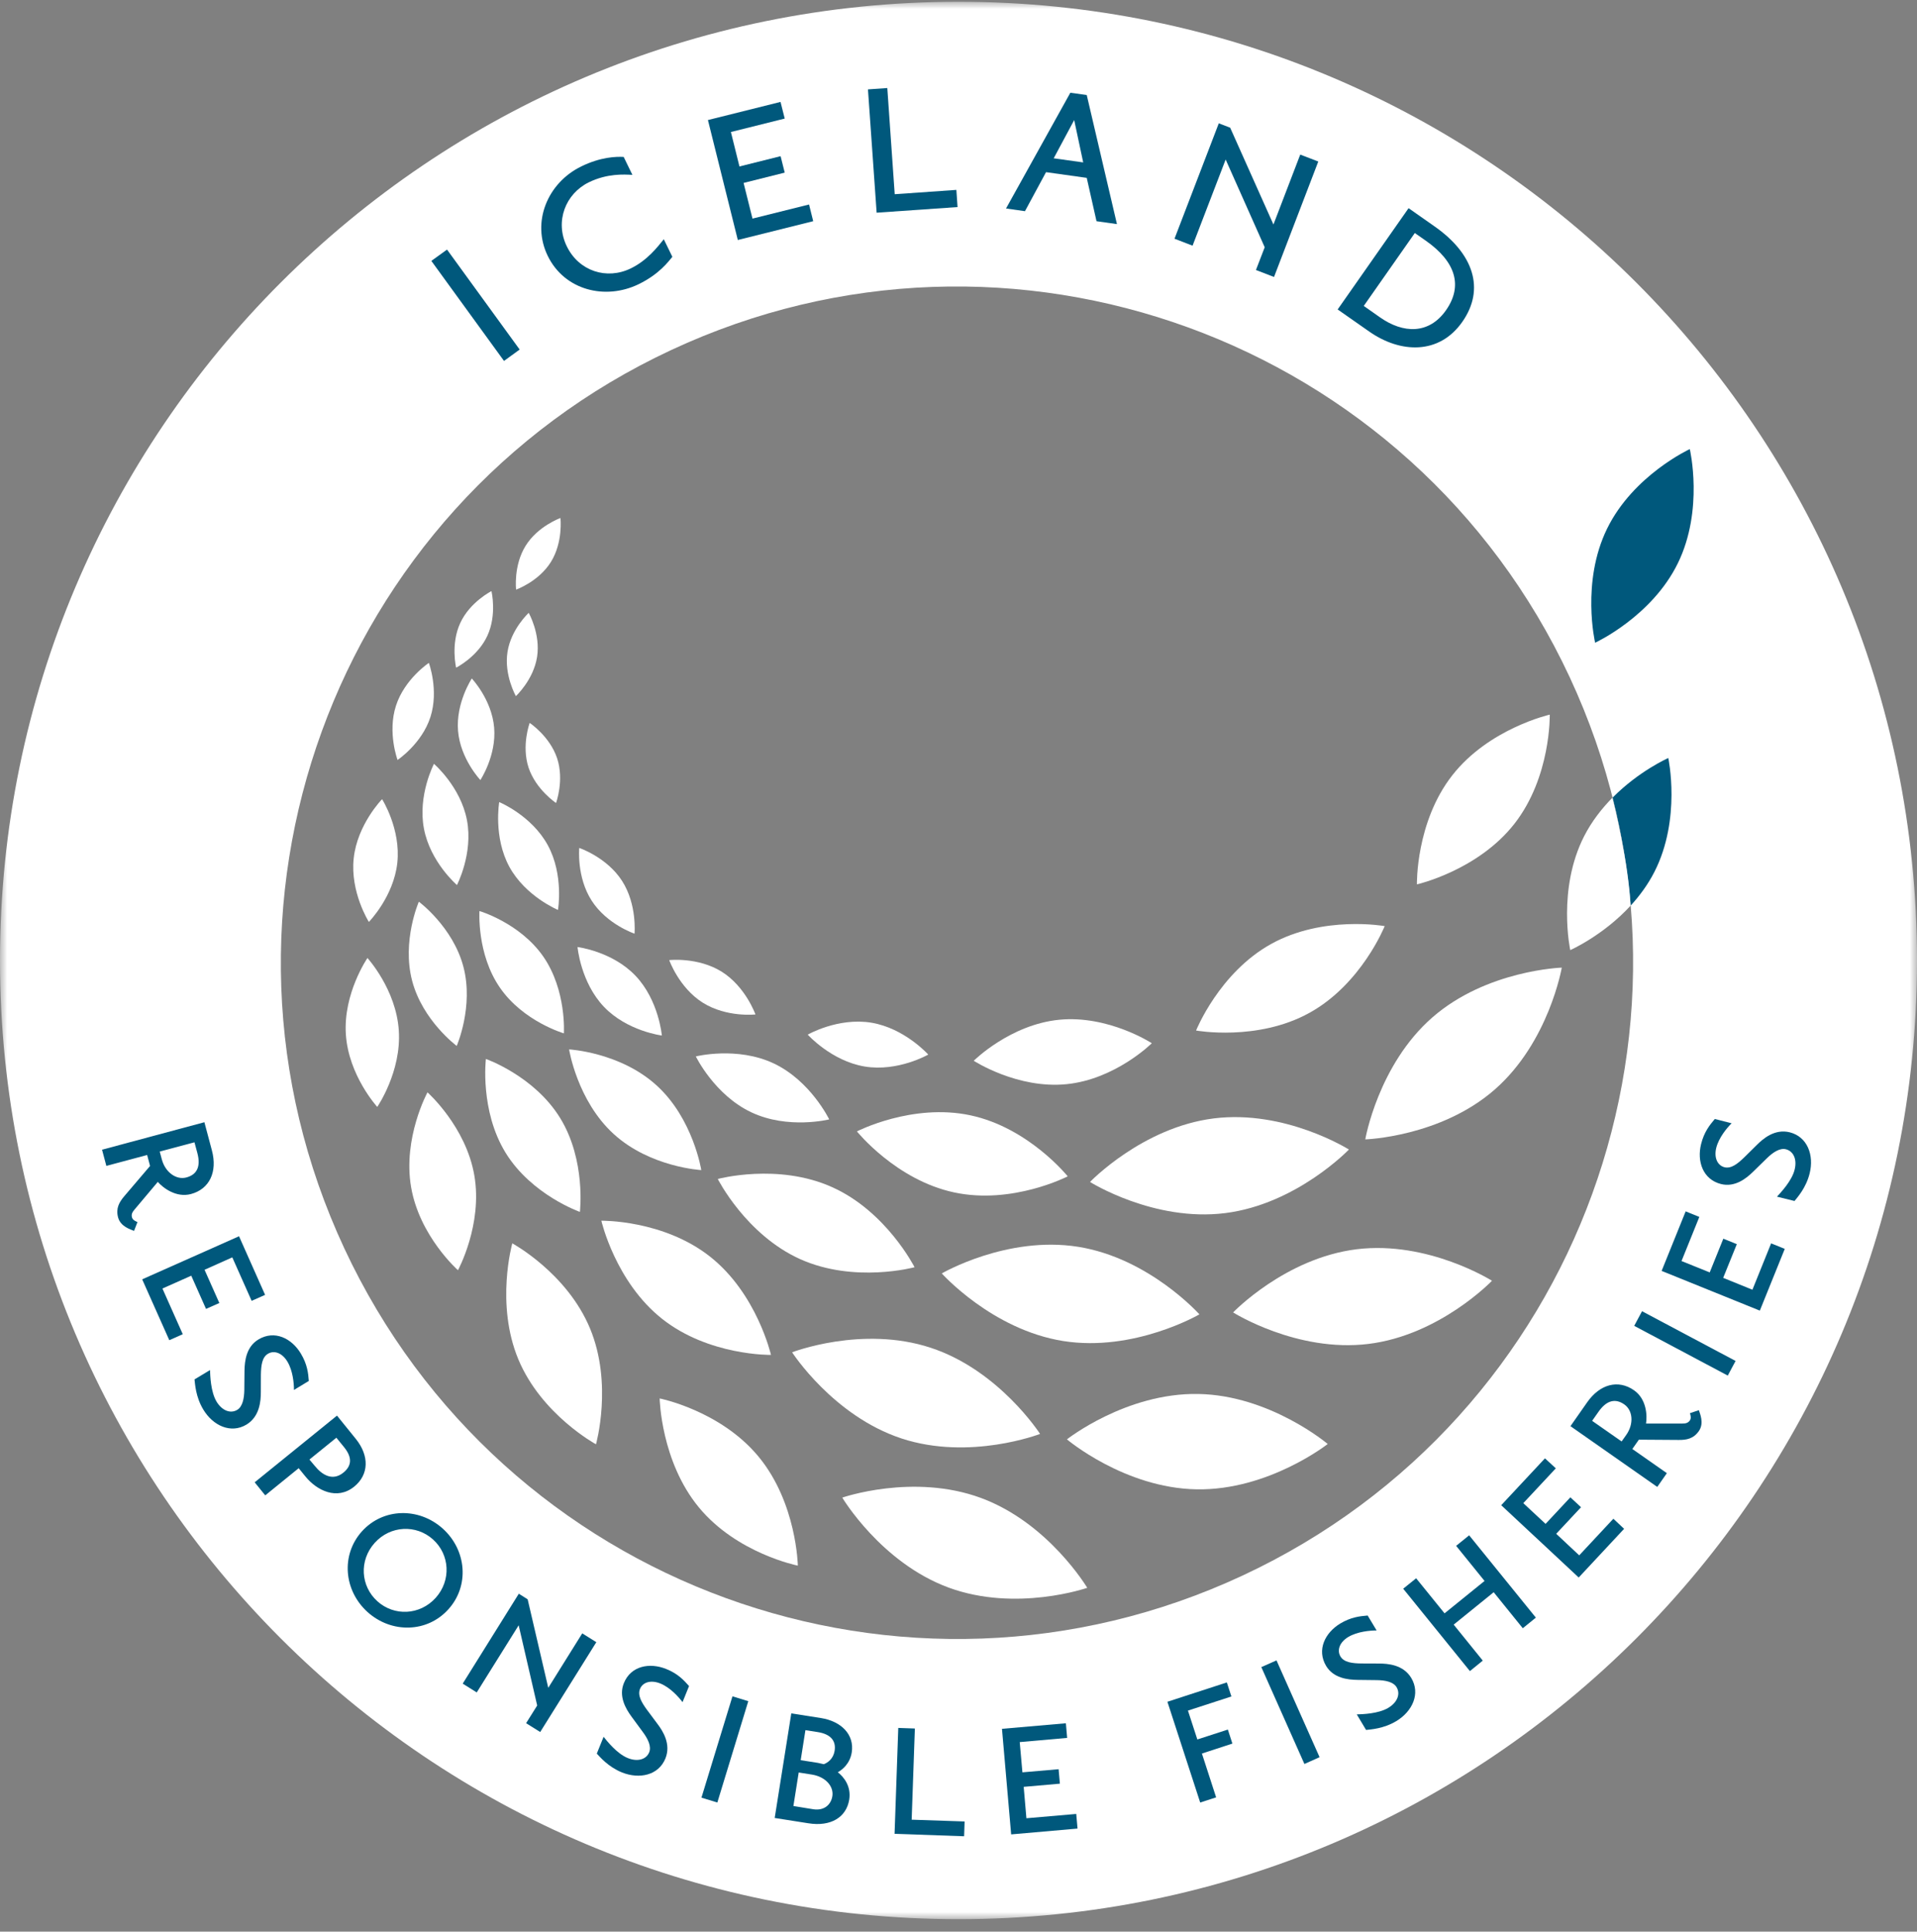 <?xml version="1.0" encoding="UTF-8"?>
<svg width="135px" height="136px" viewBox="0 0 135 136" version="1.1" xmlns="http://www.w3.org/2000/svg" xmlns:xlink="http://www.w3.org/1999/xlink">
    <rect x="0" y="0" width="135" height="136" fill="#808080" stroke="none"/>
    <!-- Generator: Sketch 48.2 (47327) - http://www.bohemiancoding.com/sketch -->
    <title>Page 1</title>
    <desc>Created with Sketch.</desc>
    <defs>
        <polygon id="path-1" points="0 0.002 135 0.002 135 135 0 135"></polygon>
    </defs>
    <g id="logo-/-big-/-transparent" stroke="none" stroke-width="1" fill="none" fill-rule="evenodd" transform="translate(0, -1)">
        <g id="Page-1" transform="translate(0, 1)">
            <g id="Group-3" transform="translate(0, 0.123)">
                <mask id="mask-2" fill="white">
                    <use xlink:href="#path-1"></use>
                </mask>
                <g id="Clip-2"></g>
                <path d="M24.249,87.774 C35.362,111.602 63.684,121.914 87.511,110.804 C111.341,99.694 121.646,71.371 110.536,47.543 C99.424,23.718 71.1,13.407 47.272,24.52 C23.445,35.628 13.138,63.947 24.249,87.774 M-0,67.502 C-0,30.22 30.223,0.002 67.502,0.002 C104.781,0.002 135,30.22 135,67.502 C135,104.783 104.781,135.001 67.502,135.001 C30.223,135.001 -0,104.783 -0,67.502" id="Fill-1" fill="#FFFFFF" mask="url(#mask-2)"></path>
            </g>
            <path d="M114.836,63.76 C114.622,61.219 114.2,58.681 113.564,56.157 C115.431,54.273 117.485,53.37 117.485,53.37 C117.485,53.37 118.412,57.655 116.507,61.389 C116.045,62.292 115.459,63.08 114.836,63.76" id="Fill-4" fill="#00587C"></path>
            <path d="M34.61,41.619 C34.61,41.619 35.009,43.275 34.32,44.764 C33.634,46.251 32.122,47.008 32.122,47.008 C32.122,47.008 31.724,45.351 32.412,43.865 C33.098,42.376 34.61,41.619 34.61,41.619" id="Fill-6" fill="#FFFFFF"></path>
            <path d="M29.496,63.486 C29.496,63.486 31.899,65.263 32.635,68.07 C33.371,70.873 32.163,73.639 32.163,73.639 C32.163,73.639 29.762,71.862 29.024,69.055 C28.287,66.252 29.496,63.486 29.496,63.486" id="Fill-8" fill="#FFFFFF"></path>
            <path d="M30.104,76.909 C30.104,76.909 32.814,79.313 33.405,82.765 C33.999,86.225 32.251,89.432 32.251,89.432 C32.251,89.432 29.54,87.035 28.949,83.575 C28.358,80.117 30.104,76.909 30.104,76.909" id="Fill-10" fill="#FFFFFF"></path>
            <path d="M42.349,85.947 C42.349,85.947 46.713,85.873 50.012,88.482 C53.311,91.089 54.294,95.395 54.294,95.395 C54.294,95.395 49.93,95.468 46.633,92.861 C43.332,90.252 42.349,85.947 42.349,85.947" id="Fill-12" fill="#FFFFFF"></path>
            <path d="M30.201,46.672 C30.201,46.672 30.918,48.596 30.312,50.484 C29.706,52.37 27.997,53.506 27.997,53.506 C27.997,53.506 27.275,51.577 27.884,49.69 C28.493,47.801 30.201,46.672 30.201,46.672" id="Fill-14" fill="#FFFFFF"></path>
            <path d="M33.226,47.771 C33.226,47.771 34.633,49.254 34.799,51.23 C34.967,53.207 33.829,54.92 33.829,54.92 C33.829,54.92 32.423,53.439 32.257,51.462 C32.091,49.486 33.226,47.771 33.226,47.771" id="Fill-16" fill="#FFFFFF"></path>
            <path d="M30.561,53.78 C30.561,53.78 32.438,55.39 32.884,57.745 C33.333,60.099 32.18,62.313 32.18,62.313 C32.18,62.313 30.304,60.704 29.857,58.35 C29.404,55.993 30.561,53.78 30.561,53.78" id="Fill-18" fill="#FFFFFF"></path>
            <path d="M35.156,56.472 C35.156,56.472 37.433,57.409 38.576,59.506 C39.719,61.6 39.294,64.064 39.294,64.064 C39.294,64.064 37.016,63.123 35.871,61.03 C34.731,58.933 35.156,56.472 35.156,56.472" id="Fill-20" fill="#FFFFFF"></path>
            <path d="M26.907,56.267 C26.907,56.267 28.237,58.361 27.98,60.747 C27.722,63.134 25.977,64.91 25.977,64.91 C25.977,64.91 24.651,62.819 24.909,60.431 C25.164,58.044 26.907,56.267 26.907,56.267" id="Fill-22" fill="#FFFFFF"></path>
            <path d="M33.765,64.143 C33.765,64.143 36.625,64.984 38.268,67.36 C39.909,69.742 39.709,72.755 39.709,72.755 C39.709,72.755 36.846,71.92 35.205,69.537 C33.563,67.161 33.765,64.143 33.765,64.143" id="Fill-24" fill="#FFFFFF"></path>
            <path d="M25.877,67.45 C25.877,67.45 27.896,69.659 28.085,72.556 C28.278,75.453 26.567,77.934 26.567,77.934 C26.567,77.934 24.546,75.726 24.357,72.829 C24.165,69.938 25.877,67.45 25.877,67.45" id="Fill-26" fill="#FFFFFF"></path>
            <path d="M34.218,74.558 C34.218,74.558 37.622,75.746 39.448,78.718 C41.276,81.693 40.837,85.326 40.837,85.326 C40.837,85.326 37.433,84.132 35.605,81.162 C33.779,78.188 34.218,74.558 34.218,74.558" id="Fill-28" fill="#FFFFFF"></path>
            <path d="M40.077,73.885 C40.077,73.885 43.68,74.081 46.25,76.43 C48.82,78.775 49.386,82.382 49.386,82.382 C49.386,82.382 45.788,82.188 43.217,79.842 C40.646,77.497 40.077,73.885 40.077,73.885" id="Fill-30" fill="#FFFFFF"></path>
            <path d="M36.077,87.54 C36.077,87.54 39.92,89.616 41.547,93.523 C43.174,97.43 41.971,101.688 41.971,101.688 C41.971,101.688 38.133,99.61 36.502,95.705 C34.876,91.799 36.077,87.54 36.077,87.54" id="Fill-32" fill="#FFFFFF"></path>
            <path d="M46.455,98.46 C46.455,98.46 50.735,99.306 53.422,102.561 C56.108,105.811 56.186,110.232 56.186,110.232 C56.186,110.232 51.907,109.385 49.221,106.136 C46.534,102.887 46.455,98.46 46.455,98.46" id="Fill-34" fill="#FFFFFF"></path>
            <path d="M50.548,83.008 C50.548,83.008 54.774,81.862 58.597,83.582 C62.421,85.294 64.406,89.222 64.406,89.222 C64.406,89.222 60.181,90.369 56.356,88.655 C52.528,86.934 50.548,83.008 50.548,83.008" id="Fill-36" fill="#FFFFFF"></path>
            <path d="M60.346,79.658 C60.346,79.658 64.248,77.649 68.344,78.527 C72.444,79.401 75.192,82.823 75.192,82.823 C75.192,82.823 71.294,84.833 67.196,83.955 C63.096,83.081 60.346,79.658 60.346,79.658" id="Fill-38" fill="#FFFFFF"></path>
            <path d="M66.323,89.658 C66.323,89.658 70.908,86.987 75.918,87.782 C80.928,88.576 84.465,92.54 84.465,92.54 C84.465,92.54 79.879,95.211 74.871,94.417 C69.862,93.618 66.323,89.658 66.323,89.658" id="Fill-40" fill="#FFFFFF"></path>
            <path d="M55.782,95.211 C55.782,95.211 60.714,93.303 65.54,94.891 C70.362,96.473 73.244,100.958 73.244,100.958 C73.244,100.958 68.311,102.861 63.49,101.279 C58.666,99.689 55.782,95.211 55.782,95.211" id="Fill-42" fill="#FFFFFF"></path>
            <path d="M49.002,74.379 C49.002,74.379 51.897,73.654 54.489,74.873 C57.083,76.099 58.394,78.812 58.394,78.812 C58.394,78.812 55.499,79.539 52.905,78.312 C50.313,77.087 49.002,74.379 49.002,74.379" id="Fill-44" fill="#FFFFFF"></path>
            <path d="M40.671,66.678 C40.671,66.678 43.116,66.978 44.754,68.7 C46.395,70.422 46.61,72.908 46.61,72.908 C46.61,72.908 44.167,72.603 42.529,70.884 C40.887,69.159 40.671,66.678 40.671,66.678" id="Fill-46" fill="#FFFFFF"></path>
            <path d="M76.762,83.218 C76.762,83.218 80.446,79.375 85.477,78.744 C90.516,78.113 94.994,80.935 94.994,80.935 C94.994,80.935 91.313,84.779 86.281,85.411 C81.246,86.042 76.762,83.218 76.762,83.218" id="Fill-48" fill="#FFFFFF"></path>
            <path d="M40.792,59.701 C40.792,59.701 42.734,60.352 43.805,62.018 C44.879,63.686 44.684,65.736 44.684,65.736 C44.684,65.736 42.743,65.085 41.67,63.418 C40.593,61.75 40.792,59.701 40.792,59.701" id="Fill-50" fill="#FFFFFF"></path>
            <path d="M56.881,72.845 C56.881,72.845 59.015,71.62 61.36,72.004 C63.705,72.392 65.371,74.249 65.371,74.249 C65.371,74.249 63.237,75.478 60.892,75.09 C58.547,74.7 56.881,72.845 56.881,72.845" id="Fill-52" fill="#FFFFFF"></path>
            <path d="M37.302,50.899 C37.302,50.899 38.722,51.839 39.237,53.396 C39.746,54.953 39.157,56.535 39.157,56.535 C39.157,56.535 37.738,55.594 37.222,54.042 C36.712,52.487 37.302,50.899 37.302,50.899" id="Fill-54" fill="#FFFFFF"></path>
            <path d="M37.233,43.15 C37.233,43.15 38.075,44.632 37.823,46.246 C37.573,47.865 36.33,49.012 36.33,49.012 C36.33,49.012 35.487,47.529 35.738,45.91 C35.987,44.29 37.233,43.15 37.233,43.15" id="Fill-56" fill="#FFFFFF"></path>
            <path d="M39.468,36.472 C39.468,36.472 39.663,38.165 38.801,39.558 C37.937,40.951 36.345,41.513 36.345,41.513 C36.345,41.513 36.149,39.826 37.012,38.433 C37.874,37.039 39.468,36.472 39.468,36.472" id="Fill-58" fill="#FFFFFF"></path>
            <path d="M68.573,74.685 C68.573,74.685 71.129,72.14 74.589,71.798 C78.054,71.456 81.114,73.45 81.114,73.45 C81.114,73.45 78.559,75.993 75.096,76.335 C71.635,76.677 68.573,74.685 68.573,74.685" id="Fill-60" fill="#FFFFFF"></path>
            <path d="M47.128,67.598 C47.128,67.598 49.161,67.371 50.837,68.422 C52.514,69.481 53.201,71.425 53.201,71.425 C53.201,71.425 51.17,71.652 49.49,70.595 C47.814,69.537 47.128,67.598 47.128,67.598" id="Fill-62" fill="#FFFFFF"></path>
            <path d="M99.783,62.266 C99.783,62.266 99.69,57.886 102.275,54.586 C104.858,51.283 109.138,50.316 109.138,50.316 C109.138,50.316 109.232,54.695 106.65,57.998 C104.066,61.298 99.783,62.266 99.783,62.266" id="Fill-64" fill="#FFFFFF"></path>
            <path d="M75.135,101.341 C75.135,101.341 79.305,98.056 84.379,98.145 C89.445,98.233 93.501,101.667 93.501,101.667 C93.501,101.667 89.331,104.949 84.264,104.859 C79.19,104.769 75.135,101.341 75.135,101.341" id="Fill-66" fill="#FFFFFF"></path>
            <path d="M84.231,72.556 C84.231,72.556 85.856,68.486 89.525,66.457 C93.194,64.428 97.514,65.204 97.514,65.204 C97.514,65.204 95.887,69.28 92.219,71.309 C88.552,73.34 84.231,72.556 84.231,72.556" id="Fill-68" fill="#FFFFFF"></path>
            <path d="M112.333,45.252 C112.333,45.252 111.332,40.988 113.174,37.224 C115.016,33.455 119,31.619 119,31.619 C119,31.619 120.002,35.883 118.162,39.648 C116.321,43.419 112.333,45.252 112.333,45.252" id="Fill-70" fill="#00587C"></path>
            <path d="M111.558,58.875 C112.1,57.814 112.813,56.914 113.553,56.161 C113.716,56.813 114.675,60.746 114.831,63.764 C112.887,65.879 110.581,66.894 110.581,66.894 C110.581,66.894 109.653,62.608 111.558,58.875" id="Fill-72" fill="#FFFFFF"></path>
            <path d="M59.315,105.442 C59.315,105.442 64.313,103.707 69.078,105.465 C73.842,107.22 76.567,111.793 76.567,111.793 C76.567,111.793 71.572,113.529 66.804,111.777 C62.04,110.021 59.315,105.442 59.315,105.442" id="Fill-74" fill="#FFFFFF"></path>
            <path d="M86.839,92.404 C86.839,92.404 90.509,88.575 95.547,87.955 C100.578,87.34 105.069,90.174 105.069,90.174 C105.069,90.174 101.397,94.007 96.365,94.622 C91.328,95.239 86.839,92.404 86.839,92.404" id="Fill-76" fill="#FFFFFF"></path>
            <path d="M96.146,80.221 C96.146,80.221 97.047,74.975 100.868,71.635 C104.689,68.297 109.984,68.128 109.984,68.128 C109.984,68.128 109.082,73.375 105.259,76.715 C101.44,80.053 96.146,80.221 96.146,80.221" id="Fill-78" fill="#FFFFFF"></path>
            <polygon id="Fill-80" fill="#00587C" points="36.596 24.611 31.481 17.572 30.377 18.369 35.493 25.412"></polygon>
            <path d="M44.536,12.313 L43.921,11.048 C43.379,11.02 42.3,11.051 40.94,11.714 C38.556,12.875 37.412,15.635 38.574,18.018 C39.756,20.441 42.628,21.152 44.982,20.006 C46.429,19.299 47.059,18.428 47.35,18.083 L46.746,16.845 C46.311,17.381 45.593,18.328 44.424,18.896 C42.73,19.723 40.77,19.095 39.916,17.344 C39.057,15.581 39.83,13.637 41.469,12.835 C42.765,12.205 43.941,12.278 44.536,12.313" id="Fill-82" fill="#00587C"></path>
            <polygon id="Fill-84" fill="#00587C" points="57.268 15.573 56.975 14.398 52.992 15.391 52.365 12.88 55.262 12.154 54.972 10.996 52.074 11.72 51.472 9.294 55.262 8.348 54.967 7.176 49.854 8.452 51.959 16.897"></polygon>
            <polygon id="Fill-86" fill="#00587C" points="67.433 14.579 67.35 13.37 63.008 13.674 62.486 6.198 61.124 6.294 61.735 14.975"></polygon>
            <path d="M78.658,15.778 L76.531,6.69 L75.376,6.53 L70.847,14.679 L72.181,14.869 L73.664,12.122 L76.531,12.523 L77.219,15.575 L78.658,15.778 Z M76.282,11.435 L74.204,11.146 L75.647,8.454 L76.282,11.435 Z" id="Fill-88" fill="#00587C"></path>
            <polygon id="Fill-90" fill="#00587C" points="89.72 19.501 92.837 11.372 91.566 10.884 89.679 15.807 86.632 8.991 85.83 8.683 82.712 16.807 83.983 17.298 86.314 11.232 89.064 17.409 88.447 19.01"></polygon>
            <path d="M102.98,22.66 C104.599,20.352 103.775,17.864 101.026,15.941 L99.196,14.657 L94.201,21.788 L96.424,23.343 C98.606,24.874 101.346,24.996 102.98,22.66 M101.833,21.84 C100.629,23.559 98.811,23.484 97.193,22.35 L96.039,21.54 L99.635,16.407 L100.413,16.95 C102.52,18.428 103.03,20.131 101.833,21.84" id="Fill-92" fill="#00587C"></path>
            <path d="M9.441,86.662 L9.681,86.041 C9.54,85.983 9.344,85.898 9.293,85.709 C9.24,85.52 9.305,85.353 9.462,85.174 L11.113,83.213 C11.485,83.638 12.406,84.344 13.447,84.069 C14.758,83.718 15.327,82.503 14.922,80.994 L14.394,79.012 L7.186,80.947 L7.49,82.087 L10.362,81.32 L10.514,81.888 L10.567,82.092 L8.747,84.227 C8.405,84.633 8.142,85.068 8.316,85.715 C8.493,86.373 9.209,86.562 9.441,86.662 M13.121,82.902 C12.411,83.091 11.638,82.539 11.394,81.623 L11.248,81.078 L13.695,80.426 L13.899,81.183 C14.157,82.151 13.858,82.707 13.121,82.902" id="Fill-94" fill="#00587C"></path>
            <polygon id="Fill-96" fill="#00587C" points="11.923 94.359 12.871 93.937 11.439 90.721 13.469 89.818 14.509 92.156 15.446 91.741 14.405 89.401 16.359 88.527 17.721 91.588 18.669 91.168 16.833 87.041 10.013 90.074"></polygon>
            <path d="M17.357,100.301 C18.289,99.738 18.371,98.644 18.369,98.002 L18.372,96.788 C18.385,96.141 18.451,95.563 18.869,95.315 C19.294,95.058 19.862,95.237 20.24,95.868 C20.626,96.509 20.702,97.397 20.702,97.862 L21.747,97.229 C21.707,96.672 21.639,96.054 21.186,95.3 C20.544,94.227 19.337,93.624 18.201,94.307 C17.354,94.812 17.226,95.795 17.218,96.519 L17.205,97.877 C17.195,98.476 17.075,99.044 16.706,99.264 C16.233,99.549 15.638,99.323 15.249,98.682 C14.833,97.982 14.803,96.836 14.79,96.463 L13.698,97.12 C13.737,97.434 13.776,98.345 14.317,99.243 C15,100.378 16.256,100.963 17.357,100.301" id="Fill-98" fill="#00587C"></path>
            <path d="M24.942,104.67 C25.984,103.828 26.02,102.498 25.054,101.304 L23.731,99.669 L17.935,104.365 L18.679,105.284 L21.034,103.371 L21.499,103.943 C22.316,104.952 23.735,105.646 24.942,104.67 M24.177,103.687 C23.401,104.313 22.662,103.813 22.189,103.234 L21.791,102.762 L23.688,101.225 L24.237,101.899 C24.829,102.634 24.761,103.214 24.177,103.687" id="Fill-100" fill="#00587C"></path>
            <path d="M31.578,113.303 C33.075,111.646 32.858,109.134 31.179,107.623 C29.498,106.114 26.982,106.161 25.487,107.819 C23.994,109.481 24.209,111.988 25.887,113.502 C27.567,115.012 30.085,114.966 31.578,113.303 M30.682,112.499 C29.564,113.734 27.754,113.801 26.576,112.74 C25.394,111.677 25.273,109.868 26.387,108.629 C27.495,107.399 29.311,107.325 30.491,108.386 C31.676,109.449 31.788,111.267 30.682,112.499" id="Fill-102" fill="#00587C"></path>
            <polygon id="Fill-104" fill="#00587C" points="38.043 121.946 41.995 115.621 41.003 115 38.61 118.834 37.159 112.603 36.536 112.209 32.585 118.54 33.573 119.159 36.526 114.432 37.83 120.079 37.049 121.325"></polygon>
            <path d="M46.862,123.803 C47.269,122.793 46.679,121.872 46.293,121.364 L45.567,120.39 C45.182,119.865 44.888,119.366 45.069,118.912 C45.257,118.45 45.818,118.255 46.501,118.529 C47.195,118.808 47.791,119.475 48.066,119.843 L48.525,118.709 C48.154,118.293 47.731,117.833 46.913,117.508 C45.756,117.039 44.425,117.282 43.933,118.507 C43.561,119.422 44.047,120.285 44.478,120.869 L45.281,121.962 C45.641,122.446 45.882,122.966 45.719,123.371 C45.514,123.88 44.903,124.06 44.21,123.78 C43.452,123.476 42.739,122.576 42.507,122.282 L42.028,123.466 C42.246,123.697 42.828,124.397 43.799,124.791 C45.031,125.284 46.381,124.996 46.862,123.803" id="Fill-106" fill="#00587C"></path>
            <polygon id="Fill-108" fill="#00587C" points="50.517 126.909 52.696 119.775 51.582 119.433 49.398 126.567"></polygon>
            <path d="M59.805,126.704 C59.951,125.768 59.432,125.117 59.002,124.78 C59.294,124.612 59.852,124.196 59.982,123.382 C60.179,122.134 59.252,121.189 57.812,120.962 L55.725,120.634 L54.556,127.998 L56.919,128.37 C58.513,128.628 59.603,127.946 59.805,126.704 M58.776,123.271 C58.684,123.839 58.285,124.108 58.016,124.212 C57.889,124.18 57.71,124.139 57.591,124.117 L56.387,123.928 L56.72,121.815 L57.591,121.951 C58.497,122.094 58.89,122.566 58.776,123.271 M58.617,126.462 C58.527,127.036 58.066,127.504 57.276,127.384 L55.873,127.156 L56.247,124.796 L57.18,124.943 C58.127,125.094 58.726,125.764 58.617,126.462" id="Fill-110" fill="#00587C"></path>
            <polygon id="Fill-112" fill="#00587C" points="67.895 129.286 67.93 128.244 64.202 128.119 64.427 121.699 63.259 121.658 62.998 129.113"></polygon>
            <polygon id="Fill-114" fill="#00587C" points="75.882 128.744 75.792 127.714 72.282 128.017 72.091 125.806 74.64 125.583 74.55 124.565 72.001 124.785 71.812 122.656 75.151 122.36 75.062 121.33 70.562 121.721 71.208 129.154"></polygon>
            <polygon id="Fill-116" fill="#00587C" points="86.718 119.443 86.397 118.454 82.212 119.816 84.521 126.91 85.643 126.546 84.642 123.461 86.788 122.76 86.469 121.773 84.32 122.471 83.658 120.437"></polygon>
            <polygon id="Fill-118" fill="#00587C" points="92.928 123.718 89.894 116.903 88.826 117.376 91.86 124.196"></polygon>
            <path d="M99.384,118.139 C98.821,117.203 97.734,117.125 97.092,117.125 L95.877,117.12 C95.229,117.113 94.652,117.044 94.4,116.629 C94.142,116.2 94.323,115.631 94.952,115.252 C95.595,114.87 96.488,114.796 96.945,114.796 L96.314,113.744 C95.761,113.791 95.141,113.855 94.386,114.306 C93.316,114.953 92.71,116.157 93.392,117.299 C93.9,118.139 94.883,118.27 95.61,118.276 L96.963,118.292 C97.564,118.298 98.126,118.418 98.351,118.79 C98.635,119.265 98.411,119.858 97.768,120.243 C97.07,120.664 95.925,120.695 95.547,120.705 L96.202,121.8 C96.518,121.763 97.428,121.72 98.329,121.179 C99.468,120.495 100.046,119.243 99.384,118.139" id="Fill-120" fill="#00587C"></path>
            <polygon id="Fill-122" fill="#00587C" points="108.159 113.892 103.462 108.097 102.544 108.838 104.546 111.31 101.729 113.59 99.728 111.121 98.817 111.856 103.514 117.657 104.421 116.919 102.372 114.385 105.189 112.104 107.239 114.639"></polygon>
            <polygon id="Fill-124" fill="#00587C" points="114.374 107.639 113.617 106.93 111.213 109.507 109.592 107.99 111.34 106.12 110.59 105.421 108.843 107.292 107.275 105.832 109.564 103.381 108.8 102.677 105.72 105.977 111.176 111.068"></polygon>
            <polygon id="Fill-126" fill="#00587C" points="122.224 95.82 115.636 92.319 115.085 93.349 121.674 96.851"></polygon>
            <polygon id="Fill-128" fill="#00587C" points="125.688 87.929 124.727 87.541 123.41 90.806 121.35 89.97 122.311 87.597 121.361 87.212 120.402 89.586 118.417 88.786 119.671 85.68 118.708 85.289 117.016 89.48 123.932 92.277"></polygon>
            <path d="M126.038,79.722 C124.979,79.459 124.153,80.174 123.701,80.631 L122.838,81.483 C122.37,81.936 121.92,82.297 121.445,82.183 C120.961,82.061 120.688,81.53 120.863,80.814 C121.046,80.09 121.62,79.406 121.944,79.087 L120.761,78.785 C120.4,79.213 120.008,79.695 119.795,80.552 C119.493,81.762 119.916,83.044 121.203,83.366 C122.159,83.602 122.948,83.003 123.464,82.492 L124.432,81.546 C124.862,81.126 125.348,80.81 125.767,80.916 C126.303,81.053 126.565,81.629 126.381,82.356 C126.188,83.143 125.396,83.975 125.138,84.254 L126.374,84.558 C126.57,84.312 127.187,83.638 127.439,82.619 C127.762,81.332 127.286,80.037 126.038,79.722" id="Fill-130" fill="#00587C"></path>
            <path d="M119.639,99.285 L119.009,99.499 C119.054,99.642 119.116,99.848 119.003,100.012 C118.89,100.173 118.723,100.232 118.487,100.226 L115.918,100.226 C116.007,99.665 115.957,98.504 115.074,97.887 C113.963,97.107 112.668,97.449 111.771,98.734 L110.596,100.412 L116.709,104.69 L117.385,103.721 L114.953,102.019 L115.293,101.535 L115.413,101.363 L118.217,101.382 C118.748,101.388 119.253,101.309 119.638,100.757 C120.026,100.2 119.711,99.527 119.639,99.285 M114.39,98.883 C114.994,99.308 115.069,100.253 114.526,101.026 L114.199,101.488 L112.122,100.037 L112.575,99.391 C113.148,98.576 113.769,98.445 114.39,98.883" id="Fill-132" fill="#00587C"></path>
        </g>
    </g>
</svg>